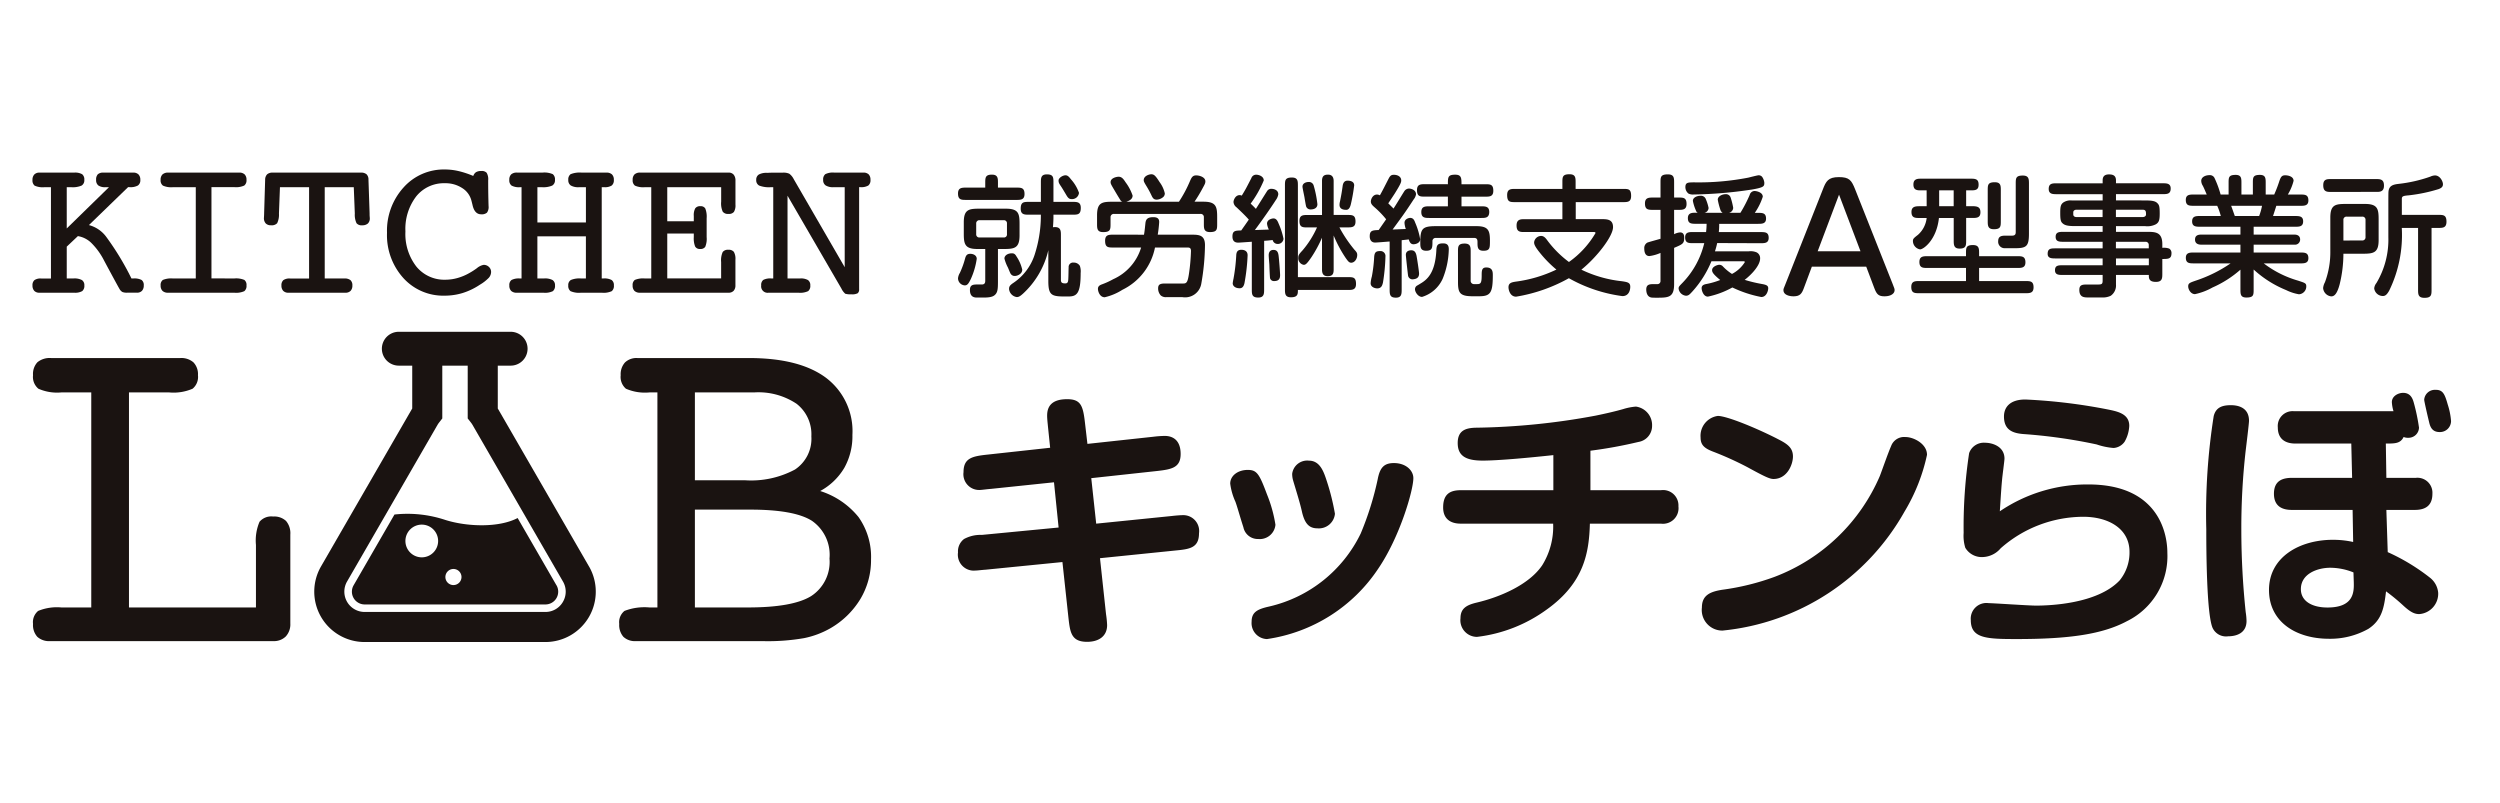 <svg xmlns="http://www.w3.org/2000/svg" xmlns:xlink="http://www.w3.org/1999/xlink" width="279.4" height="89.732" viewBox="0 0 279.4 89.732">
  <defs>
    <style>
      .cls-1 {
        fill: none;
      }

      .cls-2 {
        clip-path: url(#clip-path);
      }

      .cls-3 {
        fill: #1a1311;
      }
    </style>
    <clipPath id="clip-path">
      <rect id="ザブトン" class="cls-1" width="279.4" height="89.732" transform="translate(0 0)"/>
    </clipPath>
  </defs>
  <g id="logo" transform="translate(3.027 23.058)">
    <g id="マスクグループ_3" data-name="マスクグループ 3" class="cls-2" transform="translate(-3.027 -23.058)">
      <g id="アートワーク_1" data-name="アートワーク 1" transform="translate(144.414 45.348)">
        <g id="グループ_3793" data-name="グループ 3793" transform="translate(-144.413 -26.407)">
          <g id="グループ_3789" data-name="グループ 3789" transform="translate(107.067 0.533)">
            <path id="パス_4900" data-name="パス 4900" class="cls-3" d="M83.752,1.884h2.032c.556,0,.937,0,.937.716,0,.659-.439.659-.937.659H80.225c-.555,0-.936,0-.936-.717,0-.658.439-.658.936-.658h2.107V1.37c0-.583,0-.936.747-.936.674,0,.674.424.674.936Zm-4.258,9.537a9.653,9.653,0,0,0,.585-1.61c.1-.379.248-.527.585-.527s.717.176.717.558a8.34,8.34,0,0,1-.658,2.252c-.263.54-.4.717-.674.717a.8.8,0,0,1-.76-.79A1.4,1.4,0,0,1,79.494,11.421Zm4.258-2.676v3.642c0,.762-.03,1.1-.235,1.376-.205.262-.5.409-1.346.409h-.79c-.512,0-.76-.277-.76-.848,0-.614.4-.614.921-.614h.425c.293,0,.365-.19.365-.4V8.745h-.878c-1.418,0-1.52-.571-1.52-1.742V5.759c0-1.433.57-1.52,1.741-1.52h2.969c1.434,0,1.522.57,1.522,1.741V7.223c0,1.419-.571,1.522-1.741,1.522ZM81.7,5.525a.352.352,0,0,0-.379.381V7.091a.341.341,0,0,0,.379.366h2.693a.329.329,0,0,0,.366-.366V5.906a.34.34,0,0,0-.366-.381Zm3.468,5.983c-.058-.088-.248-.57-.292-.672a4.5,4.5,0,0,1-.4-1.025c0-.351.381-.585.835-.585.2,0,.351.058.512.351a4.385,4.385,0,0,1,.644,1.477c0,.513-.6.7-.775.7A.524.524,0,0,1,85.17,11.509Zm6.906-8.03c.512,0,.936,0,.936.672,0,.76-.351.76-.936.76H89.954v.351c0,.22-.03.849-.059,1.053.894-.117.894.4.894.922v4.973c0,.278.116.381.482.381.307,0,.336-.19.351-.672.015-.308.015-.82.03-1.126a.491.491,0,0,1,.555-.528.785.785,0,0,1,.7.367,1.852,1.852,0,0,1,.088.8c0,2.224-.394,2.62-1.345,2.62h-.483c-1.448,0-1.785-.177-1.785-1.727V8.876a9.511,9.511,0,0,1-2.809,4.842c-.307.278-.482.4-.716.4a1.008,1.008,0,0,1-.864-.893c0-.28.088-.409.411-.644A6.033,6.033,0,0,0,87.847,9.4a14.236,14.236,0,0,0,.7-4.227V4.911H87.233c-.512,0-.937,0-.937-.672,0-.76.352-.76.937-.76H88.55V1.327c0-.5,0-.922.672-.922.732,0,.732.351.732.922V3.478ZM91.3.508c.25,0,.4.176.616.454a4.413,4.413,0,0,1,.893,1.507.78.78,0,0,1-.835.7c-.22,0-.366-.088-.556-.411-.262-.439-.467-.79-.614-1.009-.263-.381-.278-.467-.278-.674C90.524.816,90.978.508,91.3.508Z" transform="translate(-79.289 -0.391)"/>
            <path id="パス_4901" data-name="パス 4901" class="cls-3" d="M93.629,3.467a.365.365,0,0,1-.219-.176c-.22-.352-.5-.82-.644-1.068-.409-.689-.454-.775-.454-.951,0-.469.689-.6.893-.6.351,0,.541.247.776.614a5.3,5.3,0,0,1,.79,1.491c0,.336-.25.543-.7.689H99.95a14.041,14.041,0,0,0,1.229-2.3c.176-.4.293-.644.7-.644.336,0,1.024.176,1.024.672,0,.205-.073.336-.307.762a16.35,16.35,0,0,1-.907,1.507H102.7c1.419,0,1.522.57,1.522,1.741v.716c0,.631,0,.937-.8.937-.687,0-.687-.409-.687-.937V5.208a.351.351,0,0,0-.381-.381h-9.67a.358.358,0,0,0-.379.381v.732c0,.6,0,.921-.82.921-.687,0-.687-.409-.687-.937V4.988c0-1.434.555-1.52,1.741-1.52Zm2.414,3.685c.058-.336.073-.438.161-1.3.059-.483.293-.659.893-.659s.644.323.644.555a13.5,13.5,0,0,1-.161,1.4h3.715c.849,0,1.565,0,1.565,1.172a26.181,26.181,0,0,1-.409,4.285,1.835,1.835,0,0,1-2.135,1.522H98.574a.864.864,0,0,1-.658-.189,1.152,1.152,0,0,1-.293-.775c0-.411.161-.558.775-.558h2.063c.351,0,.469-.189.6-1.037a21.488,21.488,0,0,0,.234-2.59c0-.394-.2-.394-.452-.394h-3.57a6.7,6.7,0,0,1-3.643,4.725,6.355,6.355,0,0,1-1.974.833c-.571,0-.76-.687-.76-.936,0-.278.174-.409.467-.512a8.628,8.628,0,0,0,1.244-.571,5.671,5.671,0,0,0,3.117-3.539H92.635c-.6,0-.937,0-.937-.762,0-.674.425-.674.937-.674Zm.835-4.4a10.327,10.327,0,0,0-.527-.98c-.308-.5-.336-.586-.336-.717,0-.483.614-.658.847-.658.293,0,.469.146.937.893a3.291,3.291,0,0,1,.571,1.244.553.553,0,0,1-.147.379,1.2,1.2,0,0,1-.745.321C97.2,3.232,97.054,3.146,96.878,2.75Z" transform="translate(-75.259 -0.395)"/>
            <path id="パス_4902" data-name="パス 4902" class="cls-3" d="M105.543,13.227c0,.5,0,.937-.659.937-.717,0-.717-.381-.717-.937v-5.3c-.658.046-1.4.1-1.52.1-.439,0-.645-.234-.645-.687,0-.66.338-.66.982-.674.351-.5.394-.555.848-1.214-.19-.205-.366-.424-1.376-1.375a.806.806,0,0,1-.336-.586c0-.219.207-.775.689-.775a.546.546,0,0,1,.234.058c.439-.716.5-.848,1.068-1.946a.566.566,0,0,1,.54-.394c.294,0,.851.176.851.644a12.325,12.325,0,0,1-1.465,2.589c.25.235.367.351.586.586.189-.293,1.157-1.845,1.273-2.019a.546.546,0,0,1,.482-.22c.235,0,.747.116.747.614a1.435,1.435,0,0,1-.278.644c-.452.716-1.52,2.252-2.341,3.35.248-.015,1.346-.045,1.566-.058a1.906,1.906,0,0,1-.205-.66c0-.467.571-.583.717-.583.263,0,.425.176.57.555a8.139,8.139,0,0,1,.556,1.726.639.639,0,0,1-.7.571.567.567,0,0,1-.513-.439c-.512.059-.644.073-.951.088Zm-3.511-.658a4.682,4.682,0,0,1,.086-.5,19.987,19.987,0,0,0,.308-2.6c.013-.394.146-.643.571-.643.307,0,.7.116.7.614a21.79,21.79,0,0,1-.351,3.115c-.086.379-.248.571-.54.571C102.325,13.126,102.032,12.876,102.032,12.569Zm5.119-3.145c.074.556.177,2.019.177,2.238,0,.381-.132.659-.659.659a.438.438,0,0,1-.469-.338c-.028-.336-.058-1.009-.073-1.506-.014-.176-.073-.878-.073-1.038,0-.44.248-.6.527-.6C106.932,8.838,107.093,9.029,107.151,9.424Zm2.166,3.892c0,.439,0,.818-.775.818-.672,0-.672-.424-.672-.921V1.671c0-.585,0-.922.775-.922.672,0,.672.411.672.922V11.882h5.574c.585,0,.921,0,.921.762,0,.672-.424.672-.921.672Zm2.693-5.838a14.132,14.132,0,0,1-1.171,2.165c-.541.79-.672.864-.879.864a.75.75,0,0,1-.6-.8c0-.263.086-.4.454-.79a10.548,10.548,0,0,0,1.638-2.59h-1.04c-.555,0-.921,0-.921-.732,0-.658.424-.658.921-.658h1.6V1.144c0-.482.161-.717.672-.717.454,0,.629.293.629.717V4.933h1.522c.555,0,.921,0,.921.732,0,.658-.424.658-.921.658h-.879a14.99,14.99,0,0,0,1.683,2.5c.248.263.308.365.308.585,0,.439-.293.863-.674.863-.234,0-.351-.161-.613-.527a14.039,14.039,0,0,1-1.346-2.516v3.817c0,.482-.132.732-.672.732-.485,0-.629-.293-.629-.732Zm-1.464-6.232a.547.547,0,0,1,.528.379,11.93,11.93,0,0,1,.423,2.108c0,.394-.321.585-.76.585a.514.514,0,0,1-.5-.336c-.058-.234-.131-.687-.189-1.04-.03-.176-.219-1.038-.219-1.169C109.83,1.392,110.21,1.247,110.546,1.247Zm3.423,2.56a1.367,1.367,0,0,1,.043-.336c.147-.718.22-1.126.308-1.787.045-.321.19-.583.541-.583.439,0,.747.161.747.525a19,19,0,0,1-.352,2.02c-.116.555-.307.717-.54.717C114.32,4.363,113.969,4.231,113.969,3.807Z" transform="translate(-71.332 -0.384)"/>
            <path id="パス_4903" data-name="パス 4903" class="cls-3" d="M116.934,7.755v5.486c0,.5,0,.936-.644.936-.7,0-.7-.379-.7-.994V7.9c-.221.015-1.4.117-1.626.117-.408,0-.6-.293-.6-.7,0-.658.321-.672,1-.7l.835-1.2a10.284,10.284,0,0,0-1.3-1.345c-.293-.25-.41-.411-.41-.644s.2-.775.687-.775a.654.654,0,0,1,.323.088c.277-.483.658-1.244.98-1.873.176-.336.307-.424.585-.424.394,0,.82.19.82.628,0,.207-.059.4-.732,1.479-.1.161-.659.994-.717,1.083.336.336.424.409.585.585.205-.292,1.01-1.638,1.186-1.9a.646.646,0,0,1,.54-.336c.22,0,.79.132.79.644a1.193,1.193,0,0,1-.262.571c-.966,1.477-1.1,1.653-2.355,3.365.351-.015,1.33-.059,1.477-.059a2.547,2.547,0,0,1-.147-.687c0-.454.512-.556.629-.556.381,0,.482.307.571.541A8.077,8.077,0,0,1,119,7.641c0,.438-.512.568-.745.568-.278,0-.424-.189-.527-.54Zm-1.814,1.83a20.783,20.783,0,0,1-.278,2.911c-.074.293-.161.644-.644.644-.263,0-.732-.147-.732-.571a3.46,3.46,0,0,1,.132-.747,15.825,15.825,0,0,0,.263-2.194c.043-.525.205-.658.659-.658A.556.556,0,0,1,115.121,9.585Zm2.531,2.151c-.074-.571-.25-2.209-.25-2.341,0-.366.278-.513.6-.513.365,0,.5.221.585.571.058.265.293,1.8.293,2.034,0,.4-.22.586-.614.629A.507.507,0,0,1,117.651,11.736ZM122.2,8.767a9.222,9.222,0,0,1-.687,3.306,3.715,3.715,0,0,1-2.3,2.019c-.454,0-.79-.556-.79-.849a.468.468,0,0,1,.2-.394c.045-.028.308-.176.366-.22.76-.438,1.668-1.156,1.815-3.642.028-.614.073-.878.76-.878C122.04,8.108,122.2,8.341,122.2,8.767ZM122.1,1.5c0-.79,0-1.068.82-1.068.687,0,.7.381.7,1.068h2.633c.571,0,.922,0,.922.732,0,.658-.425.658-.922.658H123.62V3.968H125.8c.482,0,.922,0,.922.643-.015.659-.44.659-.922.659h-5.75c-.482,0-.921,0-.921-.659,0-.643.439-.643.921-.643H122.1V2.885h-2.531c-.571,0-.922,0-.922-.732,0-.658.425-.658.922-.658Zm-1.345,6a.351.351,0,0,0-.381.379c0,.7,0,1.055-.7,1.055-.658,0-.658-.44-.658-.922,0-1.522.189-1.828,1.741-1.828h4.52c1.331,0,1.521.467,1.521,1.624,0,.818,0,1.126-.731,1.126-.659,0-.659-.425-.659-.922,0-.235,0-.512-.379-.512Zm2.472,1.552c0-.586,0-.922.745-.922.674,0,.674.423.674.922v3.2a.365.365,0,0,0,.394.409h.336c.409,0,.5-.146.5-1.024,0-.527.043-.835.512-.835.731,0,.731.527.731.878,0,1.961-.263,2.34-1.535,2.34h-.717c-1.449,0-1.638-.394-1.638-1.593Z" transform="translate(-67.351 -0.384)"/>
            <path id="パス_4904" data-name="パス 4904" class="cls-3" d="M135.281,5.412c.585,0,1.287,0,1.287.893,0,1.024-1.814,3.365-3.539,4.755a13.737,13.737,0,0,0,4.5,1.288c.687.1.965.161.965.629,0,.321-.131,1.037-.878,1.037a16.576,16.576,0,0,1-5.983-2,18.019,18.019,0,0,1-5.9,2.063c-.674,0-.849-.76-.849-1.053,0-.482.352-.556.821-.629a14.916,14.916,0,0,0,4.534-1.346,12.856,12.856,0,0,1-1.6-1.58c-.775-.921-.891-1.214-.891-1.462a.794.794,0,0,1,.79-.717c.248,0,.439.161.644.439a11.6,11.6,0,0,0,2.458,2.472,10.362,10.362,0,0,0,2.969-3.233c0-.1-.088-.117-.176-.117h-7.914c-.556,0-.732-.219-.732-.731,0-.528.263-.7.732-.7h4.389V3.51h-5.238c-.614,0-.936,0-.936-.79,0-.687.424-.687.936-.687h5.238V1.316c0-.6,0-.921.79-.921.687,0,.687.4.687.921v.717h5.281c.614,0,.922,0,.922.79,0,.687-.409.687-.922.687H132.4v1.9Z" transform="translate(-63.363 -0.395)"/>
            <path id="パス_4905" data-name="パス 4905" class="cls-3" d="M137.9,9.182a4.4,4.4,0,0,1-1.242.352c-.543,0-.571-.614-.571-.835a.693.693,0,0,1,.35-.672c.192-.074,1.069-.308,1.464-.425V4.371h-.8c-.556,0-.937,0-.937-.717,0-.659.439-.659.937-.659h.8V1.327c0-.614,0-.922.82-.922.7,0,.7.4.7.922V2.995h.469c.555,0,.921,0,.921.717,0,.659-.438.659-.921.659h-.469v2.72a1.677,1.677,0,0,1,.672-.2c.454,0,.454.438.454.6,0,.644-.161.717-1.126,1.126v4.052c0,1.507-.644,1.52-1.961,1.52-.571,0-.629-.014-.775-.086-.365-.19-.379-.717-.379-.82,0-.614.409-.614.936-.614h.277a.341.341,0,0,0,.381-.366Zm6.334-1.1a8.44,8.44,0,0,1-.248.921h3.789a1.715,1.715,0,0,1,.864.117.724.724,0,0,1,.394.687c0,.747-.907,1.757-1.727,2.386a15.692,15.692,0,0,0,1.873.454c.571.1.76.189.76.5,0,.2-.161.965-.775.965a13.128,13.128,0,0,1-3.233-1.068,9.711,9.711,0,0,1-2.736,1.024c-.5,0-.7-.687-.7-.951,0-.351.336-.424.571-.467a8.659,8.659,0,0,0,1.507-.44c-.762-.628-.907-.863-.907-1.1,0-.425.644-.6.79-.6a.532.532,0,0,1,.409.174,5.379,5.379,0,0,0,1.025.848,3.736,3.736,0,0,0,1.433-1.315c0-.1-.086-.1-.176-.1h-3.555a11.592,11.592,0,0,1-2.105,3.35c-.336.366-.454.5-.747.5a.916.916,0,0,1-.818-.8c0-.205.058-.25.467-.674a9.578,9.578,0,0,0,2.4-4.4h-1.215c-.512,0-.921,0-.921-.644,0-.6.454-.6.921-.6h1.419a8.5,8.5,0,0,0,.059-.922h-1.171c-.512,0-.922,0-.922-.629,0-.7.659-.6,1.1-.6a.426.426,0,0,1-.205-.263,4.973,4.973,0,0,1-.336-1.068c0-.411.527-.571.833-.571a.584.584,0,0,1,.616.381,5.065,5.065,0,0,1,.307.98.587.587,0,0,1-.454.541h2.019a.648.648,0,0,1-.262-.381,7.815,7.815,0,0,1-.278-1.083c0-.409.54-.614.863-.614a.549.549,0,0,1,.585.4,7.505,7.505,0,0,1,.278,1.126.6.6,0,0,1-.482.556h1.287a15.366,15.366,0,0,0,1.038-2,.573.573,0,0,1,.541-.439c.2,0,.921.131.921.643a6.841,6.841,0,0,1-.893,1.8h.336c.513,0,.922,0,.922.644,0,.583-.469.583-.922.583h-4.314a8.334,8.334,0,0,1-.043.922h4.651c.513,0,.922,0,.922.644,0,.6-.454.6-.922.6Zm3.79-5.969a47.188,47.188,0,0,1-6.422.541,1.131,1.131,0,0,1-.571-.1.921.921,0,0,1-.351-.717c0-.541.308-.527.906-.541a29.086,29.086,0,0,0,6.131-.527c.176-.043,1.024-.263,1.141-.263a.5.5,0,0,1,.4.176,1.413,1.413,0,0,1,.247.659C149.5,1.751,149.459,1.869,148.026,2.117Z" transform="translate(-59.39 -0.391)"/>
            <path id="パス_4906" data-name="パス 4906" class="cls-3" d="M149.89,13.028c-.232.628-.432.926-1.161.926-.479,0-1.126-.165-1.126-.679,0-.149.034-.215.232-.7l4.175-10.569c.347-.894.579-1.375,1.788-1.375,1.161,0,1.408.332,1.823,1.375l4.191,10.569c.2.5.216.547.216.7,0,.348-.382.679-1.126.679-.679,0-.879-.231-1.144-.926l-.9-2.386h-6.079ZM151.43,8.92h4.788l-2.4-6.329Z" transform="translate(-55.356 -0.311)"/>
            <path id="パス_4907" data-name="パス 4907" class="cls-3" d="M165.764,12.294h5.164c.54,0,.922,0,.922.7,0,.658-.44.658-.922.658H159.107c-.54,0-.922,0-.922-.7,0-.659.44-.659.922-.659H164.3V10.83h-4.286c-.512,0-.922,0-.922-.672,0-.643.454-.643.922-.643H164.3V9.192c0-.6,0-.921.775-.921.689,0,.689.409.689.921v.323h4.256c.512,0,.922,0,.922.687,0,.628-.454.628-.922.628h-4.256ZM159.9,2.157h-.717c-.452,0-.76-.1-.76-.66,0-.512.308-.643.76-.643h5.763c.586,0,.762.189.762.674s-.234.629-.762.629h-.629V3.926h.674c.629,0,.922.117.922.687,0,.629-.454.629-.922.629h-.674V7.729c0,.571,0,.937-.731.937-.659,0-.659-.439-.659-.937V5.243h-1.651c-.265,2.458-1.727,3.511-2.108,3.511a.959.959,0,0,1-.8-.921c0-.235.045-.308.556-.7a2.937,2.937,0,0,0,.98-1.886h-.762c-.51,0-.936,0-.936-.672,0-.629.469-.644.936-.644h.762Zm1.4,0V3.926h1.623V2.157Zm5.428.014c0-.6,0-.921.789-.921.674,0,.674.408.674.921V5.564c0,.614,0,.936-.776.936-.686,0-.686-.423-.686-.936Zm3.13-.732c0-.629,0-.936.79-.936.687,0,.687.411.687.936V7.013c0,1.434-.308,1.61-1.595,1.61h-1.169a.722.722,0,0,1-.674-.79c0-.512.321-.614.79-.614h.76c.381,0,.411-.205.411-.411Z" transform="translate(-51.648 -0.357)"/>
            <path id="パス_4908" data-name="パス 4908" class="cls-3" d="M180.341,3.318c.922,0,1.215.1,1.434.35.176.19.22.4.22,1.113s-.074.979-.425,1.2a2.086,2.086,0,0,1-1.242.205h-3.219v.643h3.451c.922,0,1.727,0,1.727,1.376v.409a1.762,1.762,0,0,1,.775.088.58.58,0,0,1,.25.5c0,.645-.336.659-1.025.659v1.623c0,.512,0,.937-.717.937-.745,0-.8-.366-.789-.775h-3.673v1.068a1.4,1.4,0,0,1-.585,1.257,1.979,1.979,0,0,1-.952.19h-1.55c-.452,0-1.009,0-1.009-.848,0-.6.379-.6.964-.6h1.186c.409,0,.454-.117.454-.454v-.614h-4.433c-.454,0-.891,0-.891-.527,0-.556.394-.556.891-.556h4.433V9.8h-5.238c-.439,0-.906,0-.906-.512,0-.614.381-.614.906-.614h5.238V7.939h-4.344c-.469,0-.907,0-.907-.555s.439-.556.907-.556h4.344V6.184h-3.1c-.833,0-1.171-.088-1.433-.366-.161-.176-.205-.439-.205-1.111s.045-.982.409-1.2a1.475,1.475,0,0,1,.863-.189h3.468v-.7h-5.134c-.425,0-.894,0-.894-.585,0-.629.425-.629.894-.629h5.134V1.109c0-.207,0-.7.7-.7.424,0,.79.1.79.672V1.4h5.208c.438,0,.906,0,.906.585,0,.629-.423.629-.906.629h-5.208v.7ZM172.7,4.355c-.2,0-.365.1-.365.293v.235c0,.161.115.293.365.293h2.911V4.355Zm4.4,0v.821h2.984c.19,0,.381-.089.381-.293,0-.323-.015-.528-.381-.528Zm3.673,4.316V8.306a.348.348,0,0,0-.382-.367h-3.291V8.67ZM177.108,9.8v.762h3.673V9.8Z" transform="translate(-47.694 -0.391)"/>
            <path id="パス_4909" data-name="パス 4909" class="cls-3" d="M187.01,11.04a11.981,11.981,0,0,1-3.117,1.99,6.953,6.953,0,0,1-1.961.745c-.483,0-.76-.541-.76-.863,0-.351.161-.409.835-.644a15.439,15.439,0,0,0,3.905-1.931h-4.081c-.5,0-.922,0-.922-.628,0-.586.469-.586.922-.586h5.179V8.246h-4.375c-.35,0-.7-.116-.7-.57s.323-.556.7-.556h4.375V6.242h-4.478c-.469,0-.921,0-.921-.6s.452-.6.921-.6h2.283a6.843,6.843,0,0,0-.4-1.141h-2.589c-.528,0-.922,0-.922-.659,0-.6.454-.6.922-.6h1.418c-.161-.366-.292-.7-.439-.98a1.064,1.064,0,0,1-.176-.541c0-.454.512-.643.907-.643a.571.571,0,0,1,.586.336,11.2,11.2,0,0,1,.672,1.828h.893V1.355c0-.614,0-.907.79-.907.644,0,.644.4.644.907V2.644H188.4V1.355c0-.614,0-.907.79-.907.643,0,.643.4.643.907V2.644h.952a15.225,15.225,0,0,0,.585-1.535c.161-.454.278-.616.644-.616.263,0,.936.1.936.616a5.541,5.541,0,0,1-.644,1.535h1.376c.527,0,.922,0,.922.659,0,.6-.454.6-.922.6h-2.663c-.045.161-.307.965-.366,1.141h2.443c.469,0,.922,0,.922.6s-.454.6-.922.6h-4.609V7.12h4.551c.351,0,.644.146.644.556a.573.573,0,0,1-.644.57h-4.551v.878h5.195c.5,0,.922,0,.922.629,0,.585-.469.585-.922.585h-4.067a11.611,11.611,0,0,0,3.847,1.931c.747.25.907.278.907.629a.874.874,0,0,1-.82.893,5.236,5.236,0,0,1-1.433-.469,12.086,12.086,0,0,1-3.63-2.3v2.209c0,.645,0,.922-.818.922-.658,0-.658-.394-.658-.922ZM185.97,3.9c.074.176.352.979.411,1.141h2.72a6.539,6.539,0,0,0,.323-1.141Z" transform="translate(-43.687 -0.376)"/>
            <path id="パス_4910" data-name="パス 4910" class="cls-3" d="M194.538,9.241a14.354,14.354,0,0,1-.423,3.438c-.293,1.082-.6,1.331-.937,1.331a1.015,1.015,0,0,1-.907-.922,1.689,1.689,0,0,1,.205-.659,9.617,9.617,0,0,0,.6-3.5V5.2c0-1.433.571-1.52,1.741-1.52h2.136c1.419,0,1.522.57,1.522,1.741v2.3c0,1.419-.571,1.522-1.742,1.522Zm-1.521-6.906c-.513,0-.732-.19-.732-.745s.263-.687.732-.687h5.311c.555,0,.744.219.744.731,0,.528-.262.7-.744.7Zm3.614,5.427a.349.349,0,0,0,.379-.379V5.467a.341.341,0,0,0-.379-.367h-1.712a.341.341,0,0,0-.381.367v2.3Zm4.432-1.4a14.192,14.192,0,0,1-1.4,6.993c-.278.5-.469.614-.716.614a.981.981,0,0,1-.967-.848,1.1,1.1,0,0,1,.248-.6,9.462,9.462,0,0,0,1.333-5.134V3.344c0-.2,0-.893.015-1.038.058-.658.5-.79,1.082-.863a15.833,15.833,0,0,0,3.6-.818,1.359,1.359,0,0,1,.512-.132c.571,0,.893.672.893.98,0,.263-.131.424-.512.556a17.761,17.761,0,0,1-3.292.687c-.658.059-.79.1-.79.409V4.9h4.052c.571,0,.936,0,.936.76,0,.7-.424.7-.936.7h-.732v6.877c0,.583,0,.936-.79.936-.716,0-.716-.411-.716-.936V6.358Z" transform="translate(-39.707 -0.361)"/>
          </g>
          <g id="グループ_3790" data-name="グループ 3790" transform="translate(107.07 24.63)">
            <path id="パス_4911" data-name="パス 4911" class="cls-3" d="M89.34,22.076c-.031-.367-.092-.828-.092-1.226,0-.887.367-1.838,2.236-1.838,1.533,0,1.777.736,1.992,2.636l.275,2.359,7.385-.8a12.016,12.016,0,0,1,1.256-.09c.889,0,1.777.459,1.777,2.021,0,1.533-1.011,1.715-2.635,1.9l-7.354.8.551,5.085,8.457-.857c.52-.061,1.011-.093,1.225-.093a1.771,1.771,0,0,1,1.808,2.023c0,1.656-1.072,1.778-2.666,1.931l-8.4.857.674,6.251a10.752,10.752,0,0,1,.123,1.225c0,1.257-.951,1.87-2.238,1.87-1.777,0-1.9-1.072-2.082-2.667l-.675-6.249-8.61.857c-.459.03-.887.092-1.1.092a1.781,1.781,0,0,1-1.961-2.023,1.728,1.728,0,0,1,.674-1.5,3.839,3.839,0,0,1,1.99-.46l8.58-.826L90.014,28.3l-7.046.736c-.429.03-1.042.122-1.257.122a1.759,1.759,0,0,1-1.808-1.99c0-1.562.951-1.778,2.667-1.961l7.015-.767Z" transform="translate(-79.291 -17.97)"/>
            <path id="パス_4912" data-name="パス 4912" class="cls-3" d="M105.923,27.864a15.312,15.312,0,0,1,.949,3.4,1.759,1.759,0,0,1-1.93,1.593,1.641,1.641,0,0,1-1.654-1.318c-.4-1.226-.674-2.267-.89-2.849a7.023,7.023,0,0,1-.581-2.021c0-.889.856-1.533,1.961-1.533C104.79,25.136,105.066,25.566,105.923,27.864Zm16.361-1.808c0,1.348-1.5,6.556-3.921,10.11a18.018,18.018,0,0,1-12.439,7.874,1.779,1.779,0,0,1-1.716-1.928c0-1.074.613-1.41,1.992-1.716a15.139,15.139,0,0,0,10.2-8.151,34.049,34.049,0,0,0,1.9-6.066c.246-1.287.7-1.808,1.808-1.808C121.457,24.37,122.284,25.2,122.284,26.056Zm-9.65.4a25.542,25.542,0,0,1,.887,3.584,1.805,1.805,0,0,1-1.961,1.624c-.92,0-1.408-.521-1.715-1.808-.215-1.011-.735-2.635-1.011-3.585a2.621,2.621,0,0,1-.092-.7,1.693,1.693,0,0,1,1.869-1.471C111.9,24.1,112.3,25.443,112.634,26.454Z" transform="translate(-71.399 -16.189)"/>
            <path id="パス_4913" data-name="パス 4913" class="cls-3" d="M135.9,28.969h7.874a1.719,1.719,0,0,1,1.961,1.808,1.74,1.74,0,0,1-1.961,1.93h-7.936c-.092,3.187-.612,6.587-4.811,9.59a16.507,16.507,0,0,1-7.812,3.065,1.86,1.86,0,0,1-1.838-2.084c0-1.074.643-1.472,1.807-1.747,2.6-.612,5.852-1.992,7.323-4.167a8.17,8.17,0,0,0,1.226-4.657H121.4c-1.164,0-1.961-.551-1.961-1.807,0-1.41.674-1.931,1.961-1.931h10.356V25.048c-2.543.275-6.1.613-7.9.613-1.87,0-2.79-.521-2.79-1.961,0-1.41.89-1.685,2.023-1.716a77.968,77.968,0,0,0,13.389-1.349c1.2-.244,2.359-.521,3.095-.735a6.411,6.411,0,0,1,1.41-.275,2.084,2.084,0,0,1,1.807,2.144,1.811,1.811,0,0,1-1.531,1.808,50.578,50.578,0,0,1-5.361.979Z" transform="translate(-65.224 -17.755)"/>
            <path id="パス_4914" data-name="パス 4914" class="cls-3" d="M149.478,23.032c1.01.52,1.592.949,1.592,1.9,0,.889-.643,2.513-2.175,2.513-.428,0-1.011-.277-2.91-1.318a36.134,36.134,0,0,0-3.862-1.746c-1.041-.4-1.377-.8-1.377-1.593a2.239,2.239,0,0,1,1.93-2.39C143.716,20.4,147.179,21.837,149.478,23.032Zm16.574,1.715a20.666,20.666,0,0,1-2.512,6.341,26.276,26.276,0,0,1-20.346,13.3,2.3,2.3,0,0,1-2.3-2.574c0-1.379.92-1.777,2.3-1.992a27.384,27.384,0,0,0,5.823-1.439,20.848,20.848,0,0,0,11.766-11.275c.215-.551.918-2.574,1.256-3.339a1.555,1.555,0,0,1,1.624-1.01C164.52,22.756,166.052,23.491,166.052,24.747Z" transform="translate(-57.761 -17.485)"/>
            <path id="パス_4915" data-name="パス 4915" class="cls-3" d="M176.463,28.532c7.6,0,8.823,5.149,8.823,7.66a8.089,8.089,0,0,1-4.534,7.629c-2.7,1.439-6.372,1.99-12.285,1.99-3.37,0-5.149-.061-5.149-2.113a1.752,1.752,0,0,1,1.993-1.9c.52,0,4.472.275,5.3.275,1.379,0,6.831-.154,9.344-2.82a4.934,4.934,0,0,0,1.1-3.187c0-2.6-2.359-3.921-5.177-3.921a14.01,14.01,0,0,0-9.223,3.523,2.747,2.747,0,0,1-2.023.98,2.137,2.137,0,0,1-1.93-1.041,4.539,4.539,0,0,1-.185-1.654,55.007,55.007,0,0,1,.613-8.916,1.742,1.742,0,0,1,1.808-1.164c.767,0,2.144.4,2.144,1.777,0,.215-.244,1.99-.275,2.421-.061.643-.092,1.071-.246,3.461A17.409,17.409,0,0,1,176.463,28.532Zm.918-4.472A58.611,58.611,0,0,0,169.2,22.9c-1.164-.093-2.175-.429-2.175-1.962,0-1.041.674-1.9,2.39-1.9a61.976,61.976,0,0,1,9.313,1.133c1.042.215,2.3.49,2.3,1.808a3.919,3.919,0,0,1-.52,1.777,1.649,1.649,0,0,1-1.226.7A7.643,7.643,0,0,1,177.382,24.06Z" transform="translate(-50.132 -17.961)"/>
            <path id="パス_4916" data-name="パス 4916" class="cls-3" d="M187.377,21.7c0,.305-.307,2.787-.369,3.308a76.344,76.344,0,0,0-.489,8.885,88.4,88.4,0,0,0,.489,9.192,7.086,7.086,0,0,1,.092.98c0,1.441-1.254,1.716-2.051,1.716a1.657,1.657,0,0,1-1.747-.949c-.674-1.593-.7-8.826-.7-11.031a69.992,69.992,0,0,1,.828-12.623c.244-.982.949-1.226,1.93-1.226C186.244,19.956,187.377,20.263,187.377,21.7Zm15.351,6.372h3.308a1.674,1.674,0,0,1,1.838,1.777c0,1.317-.766,1.808-1.961,1.808h-3.185l.153,4.718a22.612,22.612,0,0,1,4.749,2.88,2.4,2.4,0,0,1,.889,1.654A2.284,2.284,0,0,1,206.4,43.3c-.52,0-.98-.215-1.777-.949a21.617,21.617,0,0,0-1.931-1.593c-.213,1.807-.459,3.217-1.99,4.2a8.691,8.691,0,0,1-4.38,1.1c-3.709,0-6.711-1.9-6.711-5.454,0-3.707,3.462-5.607,7.139-5.607a10.238,10.238,0,0,1,2.267.244l-.061-3.584h-6.8c-.982,0-1.992-.338-1.992-1.808,0-1.562,1.1-1.777,2.053-1.777H198.9l-.092-3.83h-6.22c-1.379,0-1.992-.7-1.992-1.808a1.656,1.656,0,0,1,1.808-1.807h11.123a4.117,4.117,0,0,1-.185-1.011c0-.7.736-1.042,1.257-1.042.826,0,1.071.644,1.194,1.1a21.791,21.791,0,0,1,.583,2.788,1.171,1.171,0,0,1-1.226,1.133,1.1,1.1,0,0,1-.49-.09c-.367.735-.951.735-1.992.735Zm-3.677,10.57a6.97,6.97,0,0,0-2.6-.521c-1.379,0-3.277.643-3.277,2.39,0,1.348,1.254,2.053,2.971,2.053,2.942,0,2.972-1.716,2.942-2.818Zm9.192-20.406c.8,0,1.011.46,1.348,1.656a7.853,7.853,0,0,1,.367,1.838,1.238,1.238,0,0,1-1.287,1.225c-.8,0-1.041-.551-1.164-1.1-.092-.367-.551-2.329-.551-2.512A1.194,1.194,0,0,1,208.243,18.24Z" transform="translate(-43.099 -18.24)"/>
          </g>
          <line id="線_252" data-name="線 252" class="cls-3" x2="288.825" transform="translate(0 52.566)"/>
          <g id="グループ_3791" data-name="グループ 3791" transform="translate(3.632)">
            <path id="パス_4917" data-name="パス 4917" class="cls-3" d="M6.516,12.088h.759a1.788,1.788,0,0,1,.938.18.67.67,0,0,1,.271.6.747.747,0,0,1-.238.633,1.592,1.592,0,0,1-.9.181H3.47a.763.763,0,0,1-.582-.209.848.848,0,0,1-.2-.6.733.733,0,0,1,.221-.6,1.2,1.2,0,0,1,.752-.18H4.751V1.89H4.025a2.155,2.155,0,0,1-1.1-.176.75.75,0,0,1-.238-.64.848.848,0,0,1,.2-.6A.763.763,0,0,1,3.47.26H7.342a1.579,1.579,0,0,1,.9.182.742.742,0,0,1,.238.632.676.676,0,0,1-.305.635,2.518,2.518,0,0,1-1.155.181H6.516V6.5L11.235,1.89H10.85a1.314,1.314,0,0,1-.8-.193.737.737,0,0,1-.25-.623A.852.852,0,0,1,9.99.446.873.873,0,0,1,10.612.26h3.339a.787.787,0,0,1,.589.209.838.838,0,0,1,.2.6.71.71,0,0,1-.266.628,1.717,1.717,0,0,1-.944.188h-.159L8.995,6.123a3.522,3.522,0,0,1,1.9,1.267,30.651,30.651,0,0,1,2.853,4.7h.2a1.762,1.762,0,0,1,.938.17.7.7,0,0,1,.238.61.854.854,0,0,1-.2.6.768.768,0,0,1-.583.209H13.26a1.288,1.288,0,0,1-.525-.078.9.9,0,0,1-.335-.363q-.1-.158-1.256-2.3l-.442-.825A7.682,7.682,0,0,0,9.277,8.131a2.8,2.8,0,0,0-1.516-.775L6.516,8.534Z" transform="translate(-2.69 0.091)"/>
            <path id="パス_4918" data-name="パス 4918" class="cls-3" d="M21.533,12.088a2.372,2.372,0,0,1,1.115.163.693.693,0,0,1,.243.617.739.739,0,0,1-.243.639,2.227,2.227,0,0,1-1.115.176h-7.4a.88.88,0,0,1-.624-.2.812.812,0,0,1-.215-.612.685.685,0,0,1,.25-.617,2.4,2.4,0,0,1,1.119-.163h2.559V1.89H14.662a2.266,2.266,0,0,1-1.109-.176.718.718,0,0,1-.261-.64.811.811,0,0,1,.215-.617.932.932,0,0,1,.645-.2h7.912a.856.856,0,0,1,.617.2.818.818,0,0,1,.209.61.723.723,0,0,1-.255.64,2.226,2.226,0,0,1-1.1.176H18.975v10.2Z" transform="translate(1.025 0.091)"/>
            <path id="パス_4919" data-name="パス 4919" class="cls-3" d="M23.522,4.832a2.187,2.187,0,0,1-.2,1.08.82.82,0,0,1-.685.232.782.782,0,0,1-.594-.209.861.861,0,0,1-.2-.616c.015-.235.023-.412.023-.533l.113-3.734a.856.856,0,0,1,.226-.606A.919.919,0,0,1,22.843.26h9.835a.915.915,0,0,1,.633.186.814.814,0,0,1,.215.606l.126,3.734c0,.136,0,.266.011.385s.011.178.011.17a.781.781,0,0,1-.215.606.926.926,0,0,1-.644.2.723.723,0,0,1-.623-.232A2.238,2.238,0,0,1,32,4.832L31.884,1.89H28.637v10.2h2.185a1.047,1.047,0,0,1,.69.185.753.753,0,0,1,.215.6.832.832,0,0,1-.2.6.787.787,0,0,1-.589.209H24.584A.782.782,0,0,1,24,13.473a.832.832,0,0,1-.2-.6.737.737,0,0,1,.22-.6,1.209,1.209,0,0,1,.753-.18h2.116V1.89H23.634Z" transform="translate(4.021 0.091)"/>
            <path id="パス_4920" data-name="パス 4920" class="cls-3" d="M41.671.724a.814.814,0,0,1,.317-.429A1.134,1.134,0,0,1,42.578.17a.733.733,0,0,1,.589.2,1.41,1.41,0,0,1,.17.837q0,1.11.022,2.067c.015.636.023.914.023.832a1.054,1.054,0,0,1-.181.718.888.888,0,0,1-.645.186q-.747,0-.974-1.064c-.053-.211-.093-.374-.124-.487a2.318,2.318,0,0,0-1.03-1.385,3.384,3.384,0,0,0-1.912-.537A3.958,3.958,0,0,0,35.3,3a5.967,5.967,0,0,0-1.211,3.928,5.917,5.917,0,0,0,1.227,3.928,4.025,4.025,0,0,0,3.244,1.464,5.021,5.021,0,0,0,1.334-.186,5.842,5.842,0,0,0,1.337-.56,7.775,7.775,0,0,0,.837-.537,1.673,1.673,0,0,1,.758-.378.829.829,0,0,1,.594.231.76.76,0,0,1,.243.571,1,1,0,0,1-.265.652,4.632,4.632,0,0,1-.991.767,7.476,7.476,0,0,1-1.912.922,6.856,6.856,0,0,1-2.026.3,6.007,6.007,0,0,1-4.618-1.976A7.151,7.151,0,0,1,32.03,7.073a7.2,7.2,0,0,1,1.845-5.058A6.021,6.021,0,0,1,38.514,0a6.706,6.706,0,0,1,1.522.181A10.244,10.244,0,0,1,41.671.724Z" transform="translate(7.589 0)"/>
            <path id="パス_4921" data-name="パス 4921" class="cls-3" d="M45.289,12.088h.758a1.79,1.79,0,0,1,.94.18.67.67,0,0,1,.271.6.748.748,0,0,1-.238.639,1.986,1.986,0,0,1-1.041.176H42.991a.871.871,0,0,1-.628-.2.821.821,0,0,1-.209-.612.692.692,0,0,1,.243-.61,1.739,1.739,0,0,1,.922-.17h.2V1.89h-.181a1.718,1.718,0,0,1-.933-.181.726.726,0,0,1-.255-.635.82.82,0,0,1,.209-.617.924.924,0,0,1,.651-.2h2.852a2.34,2.34,0,0,1,1.149.176.74.74,0,0,1,.243.639.676.676,0,0,1-.305.635A2.518,2.518,0,0,1,45.8,1.89h-.509V5.829h5.422V1.89h-.77a1.654,1.654,0,0,1-.922-.193.7.7,0,0,1-.278-.623A.723.723,0,0,1,49,.436,2.7,2.7,0,0,1,50.247.26h2.761a.856.856,0,0,1,.617.2.818.818,0,0,1,.209.61A.753.753,0,0,1,53.6,1.7a1.414,1.414,0,0,1-.849.188h-.271v10.2h.181a1.737,1.737,0,0,1,.928.174.692.692,0,0,1,.25.606.748.748,0,0,1-.238.639,2.152,2.152,0,0,1-1.1.176H50.156a2.388,2.388,0,0,1-1.165-.176.73.73,0,0,1-.25-.639.643.643,0,0,1,.294-.61,2.5,2.5,0,0,1,1.121-.17h.555V7.379H45.289Z" transform="translate(11.136 0.091)"/>
            <path id="パス_4922" data-name="パス 4922" class="cls-3" d="M53.717,13.682h-.532a.852.852,0,0,1-.617-.2.816.816,0,0,1-.209-.612.693.693,0,0,1,.243-.617,2.364,2.364,0,0,1,1.115-.163h.724V1.89h-.724a2.229,2.229,0,0,1-1.1-.176.726.726,0,0,1-.254-.64.815.815,0,0,1,.209-.617.9.9,0,0,1,.639-.2h9.857a.723.723,0,0,1,.583.232,1.008,1.008,0,0,1,.2.674v2.67a1.422,1.422,0,0,1-.17.816.72.72,0,0,1-.612.227.728.728,0,0,1-.639-.25,2.256,2.256,0,0,1-.176-1.121V1.89H56.229V5.7h2.965v-.6a1.583,1.583,0,0,1,.163-.849.647.647,0,0,1,.573-.238.584.584,0,0,1,.548.254,2.476,2.476,0,0,1,.153,1.092V7.469a2.324,2.324,0,0,1-.158,1.086.627.627,0,0,1-.566.238.585.585,0,0,1-.56-.271,2.431,2.431,0,0,1-.153-1.052v-.4H56.229v5.014H62.25V10.254a2.256,2.256,0,0,1,.176-1.121.728.728,0,0,1,.639-.25.716.716,0,0,1,.606.232,1.557,1.557,0,0,1,.176.878v2.852a.875.875,0,0,1-.2.623.759.759,0,0,1-.578.215Z" transform="translate(14.711 0.091)"/>
            <path id="パス_4923" data-name="パス 4923" class="cls-3" d="M66.086,12.088H67.5a1.589,1.589,0,0,1,.872.18.682.682,0,0,1,.259.6.739.739,0,0,1-.243.639,2.087,2.087,0,0,1-1.069.176H63.958a.718.718,0,0,1-.814-.814.71.71,0,0,1,.231-.617,1.7,1.7,0,0,1,.9-.163h.215V1.89h-.284a3.055,3.055,0,0,1-1.284-.181.66.66,0,0,1-.334-.635.666.666,0,0,1,.289-.6,1.775,1.775,0,0,1,.933-.188c.3-.014.528-.022.679-.022h1.064a1.594,1.594,0,0,1,.731.119,1.7,1.7,0,0,1,.492.6l5.7,9.847V1.89H71.235a1.552,1.552,0,0,1-.889-.2.7.7,0,0,1-.277-.617.75.75,0,0,1,.238-.639,1.875,1.875,0,0,1,1-.176h3.249a.81.81,0,0,1,.6.2.843.843,0,0,1,.2.61.744.744,0,0,1-.243.635,1.574,1.574,0,0,1-.889.181h-.136v11.4a.555.555,0,0,1-.153.452,1.271,1.271,0,0,1-.708.124,2.188,2.188,0,0,1-.685-.062,1.773,1.773,0,0,1-.435-.583L66.086,2.841Z" transform="translate(18.295 0.091)"/>
          </g>
          <g id="グループ_3792" data-name="グループ 3792" transform="translate(3.69 21.073)">
            <path id="パス_4924" data-name="パス 4924" class="cls-3" d="M27.647,36.492a5.34,5.34,0,0,1,.4-2.587,1.721,1.721,0,0,1,1.52-.586,1.928,1.928,0,0,1,1.441.493,2.132,2.132,0,0,1,.481,1.534v9.922a2,2,0,0,1-.508,1.454,1.881,1.881,0,0,1-1.414.52H4.655a1.955,1.955,0,0,1-1.441-.479,1.96,1.96,0,0,1-.481-1.441,1.632,1.632,0,0,1,.574-1.454,5.5,5.5,0,0,1,2.6-.386H9.242V19.448H5.908a5.182,5.182,0,0,1-2.574-.413,1.706,1.706,0,0,1-.6-1.508,1.921,1.921,0,0,1,.493-1.453,2.176,2.176,0,0,1,1.535-.467h14.43a2.058,2.058,0,0,1,1.468.481,1.9,1.9,0,0,1,.506,1.439,1.706,1.706,0,0,1-.6,1.508,5.342,5.342,0,0,1-2.626.413H13.456V43.481H27.647Z" transform="translate(-2.733 -15.606)"/>
            <path id="パス_4925" data-name="パス 4925" class="cls-3" d="M65.067,47.242H53.117a1.87,1.87,0,0,1-1.4-.479,2,2,0,0,1-.467-1.441,1.617,1.617,0,0,1,.587-1.454,6.2,6.2,0,0,1,2.8-.386h.88V19.448h-.88A5.331,5.331,0,0,1,52,19.035a1.725,1.725,0,0,1-.587-1.508,1.968,1.968,0,0,1,.479-1.426,1.856,1.856,0,0,1,1.388-.494H65.734q5.653,0,8.615,2.2A7.467,7.467,0,0,1,77.311,24.2a7.237,7.237,0,0,1-.907,3.681,7,7,0,0,1-2.694,2.587,8.99,8.99,0,0,1,4.282,2.909,7.7,7.7,0,0,1,1.4,4.746,8.454,8.454,0,0,1-1.2,4.429,9.4,9.4,0,0,1-3.388,3.28,9.842,9.842,0,0,1-2.907,1.08,23.556,23.556,0,0,1-4.536.334ZM59.706,29.265H65.28a10.389,10.389,0,0,0,5.615-1.2,4.125,4.125,0,0,0,1.827-3.707,4.311,4.311,0,0,0-1.653-3.641,7.682,7.682,0,0,0-4.749-1.268H59.706Zm0,14.216h5.921q5.013,0,7.068-1.267a4.55,4.55,0,0,0,2.054-4.2A4.616,4.616,0,0,0,72.79,33.8q-1.961-1.252-6.9-1.253H59.706Z" transform="translate(14.264 -15.606)"/>
          </g>
          <path id="パス_4926" data-name="パス 4926" class="cls-3" d="M56.716,39.661l-10.1-17.492c-.031-.053-.062-.105-.095-.158V17.217h1.438a1.892,1.892,0,0,0,0-3.784h-12.5a1.892,1.892,0,0,0,0,3.784H36.96V22.01c-.032.053-.065.105-.095.159l-10.1,17.491a5.631,5.631,0,0,0,4.877,8.446h20.2a5.631,5.631,0,0,0,4.876-8.446Zm-2.911,3.95a2.247,2.247,0,0,1-1.965,1.134h-20.2a2.269,2.269,0,0,1-1.965-3.4l10.1-17.491a2.479,2.479,0,0,1,.189-.28l.356-.456v-5.9H43.16v5.9l.358.456a2.478,2.478,0,0,1,.189.28l10.1,17.491A2.243,2.243,0,0,1,53.805,43.61Z" transform="translate(9.11 4.706)"/>
          <path id="パス_4927" data-name="パス 4927" class="cls-3" d="M51.986,36.484,47.649,28.97c-2.15,1.123-5.728.964-8.1.208a13.386,13.386,0,0,0-5.665-.6l-4.566,7.908a1.429,1.429,0,0,0,1.237,2.143h20.2a1.429,1.429,0,0,0,1.237-2.143Zm-15.05-3.121a1.828,1.828,0,1,1,1.827-1.828A1.828,1.828,0,0,1,36.936,33.363Zm3.539,3.1a.9.9,0,1,1,.9-.9A.9.9,0,0,1,40.476,36.462Z" transform="translate(10.201 9.984)"/>
        </g>
      </g>
    </g>
  </g>
</svg>
